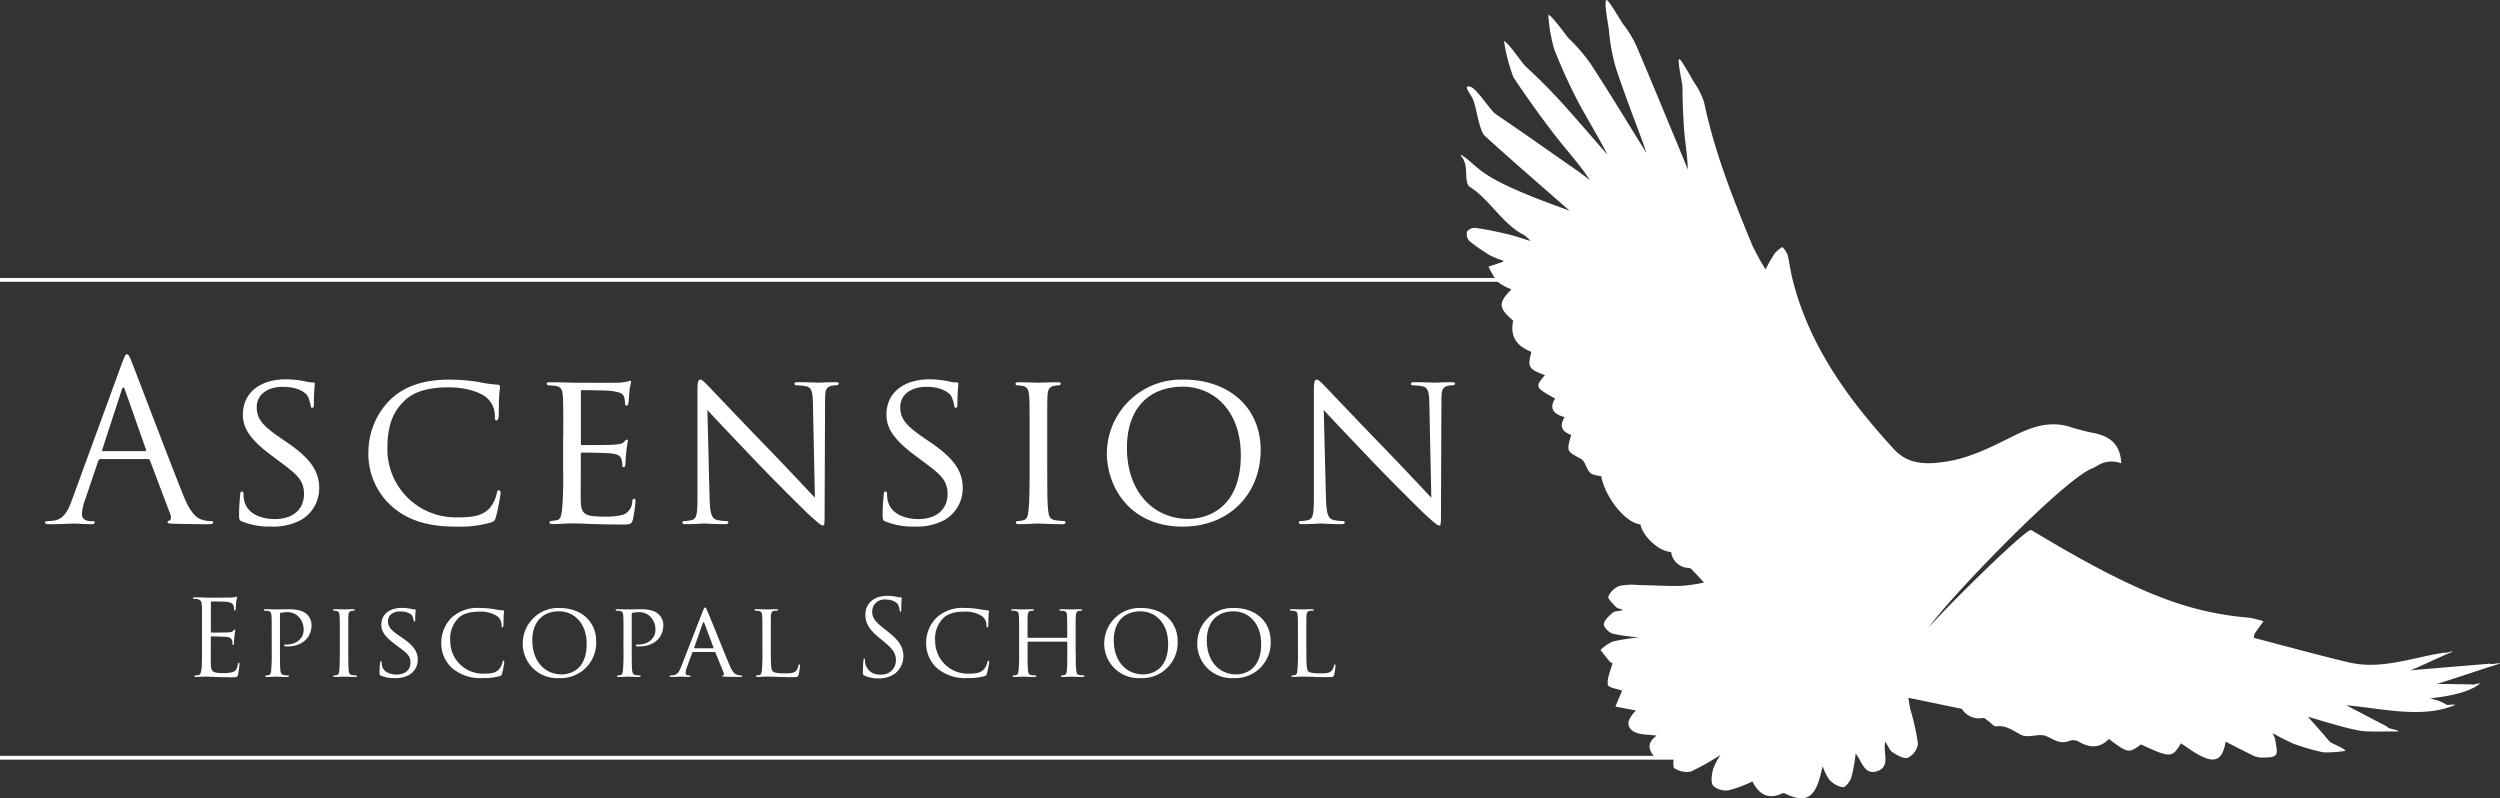 <svg xmlns="http://www.w3.org/2000/svg" width="479.092" height="152.976"><rect width="100%" height="100%" fill="#333333" stroke="none"/><g fill="#fff"><path d="M23.406 69.536c.507-1.4.677-1.648.928-1.648s.422.213.933 1.525c.635 1.606 7.276 19.076 9.853 25.5 1.521 3.761 2.747 4.439 3.638 4.694a5.424 5.424 0 0 0 1.691.256c.256 0 .422.043.422.256 0 .251-.379.336-.848.336-.635 0-3.723 0-6.641-.085-.805-.043-1.27-.043-1.27-.294 0-.171.128-.256.3-.3.256-.085.507-.464.256-1.142l-3.932-10.4a.371.371 0 0 0-.379-.256h-9.1a.44.44 0 0 0-.422.341l-2.539 7.489a8.96 8.96 0 0 0-.592 2.833c0 .848.886 1.227 1.606 1.227h.422c.3 0 .422.085.422.256 0 .251-.256.336-.635.336-1.014 0-2.833-.128-3.3-.128s-2.79.128-4.78.128c-.549 0-.805-.085-.805-.336 0-.171.171-.256.379-.256.3 0 .891-.043 1.227-.085 1.947-.251 2.79-1.862 3.553-3.974l9.6-26.267Zm4.4 16.916c.213 0 .213-.128.171-.294l-4.021-11.42c-.213-.635-.422-.635-.635 0l-3.723 11.42c-.085.213 0 .294.128.294Z" data-name="Path 267"/><path d="M46.367 99.944c-.507-.256-.55-.379-.55-1.355 0-1.776.171-3.216.213-3.809 0-.379.085-.592.3-.592s.336.128.336.422a5.366 5.366 0 0 0 .128 1.312c.592 2.624 3.382 3.553 5.879 3.553 3.681 0 5.585-2.07 5.585-4.78s-1.4-3.809-4.694-6.262l-1.691-1.27c-4.017-3-5.329-5.2-5.329-7.7 0-4.23 3.34-6.769 8.247-6.769a18.162 18.162 0 0 1 3.846.422 4.793 4.793 0 0 0 1.312.171c.3 0 .379.043.379.256a37.867 37.867 0 0 0-.171 3.8c0 .55-.043.805-.3.805s-.3-.171-.336-.464a6.772 6.772 0 0 0-.549-1.776c-.256-.422-1.483-1.776-4.822-1.776-2.7 0-4.95 1.355-4.95 3.889 0 2.283 1.142 3.6 4.822 6.092l1.056.72c4.524 3.089 6.092 5.585 6.092 8.669a7.022 7.022 0 0 1-3.468 6.134 11.414 11.414 0 0 1-5.921 1.27 13.752 13.752 0 0 1-5.414-.971Z" data-name="Path 268"/><path d="M75.125 97.068a13.481 13.481 0 0 1-4.524-10.658 14.217 14.217 0 0 1 4.188-9.815c2.241-2.155 5.628-3.846 11.336-3.846a36.824 36.824 0 0 1 5.414.422 26.44 26.44 0 0 0 3.809.55c.379 0 .464.171.464.379 0 .3-.085.72-.171 2.032-.043 1.184-.043 3.169-.085 3.681-.043.549-.213.763-.422.763-.256 0-.3-.256-.3-.763a4.689 4.689 0 0 0-1.563-3.6c-1.312-1.1-4.017-1.985-7.319-1.985-4.78 0-7.063 1.27-8.375 2.5-2.747 2.539-3.34 5.751-3.34 9.389a13.067 13.067 0 0 0 13.406 13.027c2.79 0 4.652-.213 6.134-1.691a6.683 6.683 0 0 0 1.44-3c.085-.379.128-.507.379-.507.171 0 .341.251.341.507a37.171 37.171 0 0 1-.891 4.609c-.213.677-.3.805-.928 1.056a22 22 0 0 1-6.727.805c-5.585 0-9.346-1.312-12.264-3.851Z" data-name="Path 269"/><path d="M107.944 83.663c0-5.585 0-6.6-.085-7.74-.085-1.227-.3-1.819-1.521-1.99a11.975 11.975 0 0 0-1.27-.085.362.362 0 0 1-.3-.3c0-.213.171-.294.592-.294 1.691 0 4.1.085 4.315.085.256 0 8.034.043 8.882 0 .72-.043 1.4-.171 1.691-.213a2.457 2.457 0 0 1 .507-.171c.128 0 .171.171.171.336 0 .256-.213.677-.3 1.691-.043.336-.128 1.947-.213 2.369-.043.171-.171.379-.341.379-.213 0-.294-.171-.294-.464a3.9 3.9 0 0 0-.213-1.27c-.256-.592-.635-.843-2.662-1.1-.635-.085-4.95-.128-5.372-.128-.171 0-.213.128-.213.379v9.768c0 .256 0 .379.213.379.464 0 5.372 0 6.215-.085.891-.085 1.44-.128 1.819-.507.256-.251.422-.464.549-.464s.213.085.213.294a19.374 19.374 0 0 0-.3 1.99c-.085.72-.171 2.07-.171 2.326 0 .294-.085.677-.341.677-.171 0-.256-.128-.256-.336a3.17 3.17 0 0 0-.171-1.184c-.128-.507-.464-.928-1.9-1.1-1.014-.128-4.993-.171-5.628-.171a.224.224 0 0 0-.256.256v3c0 1.227-.043 5.414 0 6.134.085 2.411.763 2.875 4.439 2.875a12.469 12.469 0 0 0 3.723-.379 2.723 2.723 0 0 0 1.691-2.5c.085-.422.171-.549.379-.549s.251.3.251.549a29.527 29.527 0 0 1-.507 3.468c-.256.933-.635.933-2.07.933-2.79 0-4.95-.085-6.471-.128-1.563-.085-2.539-.085-3.089-.085-.085 0-.805 0-1.606.043-.72.043-1.563.085-2.155.085-.379 0-.592-.085-.592-.3a.285.285 0 0 1 .294-.294 10.37 10.37 0 0 0 1.142-.171c.72-.128.805-.848.971-1.9a72.87 72.87 0 0 0 .213-7.783v-6.343Z" data-name="Path 270"/><path d="M135.982 95.543c.085 2.961.422 3.846 1.44 4.1a8.8 8.8 0 0 0 1.862.213.29.29 0 0 1 .3.294c0 .213-.256.3-.677.3-2.113 0-3.6-.128-3.932-.128s-1.9.128-3.6.128c-.379 0-.592-.043-.592-.3a.288.288 0 0 1 .3-.294 5.786 5.786 0 0 0 1.521-.213c.933-.256 1.056-1.227 1.056-4.481v-20.6c0-1.44.213-1.819.507-1.819.422 0 1.056.72 1.44 1.1.592.592 6.007 6.343 11.757 12.264 3.681 3.8 7.655 8.077 8.8 9.261l-.379-18.02c-.043-2.326-.256-3.126-1.4-3.34a11.807 11.807 0 0 0-1.819-.171c-.256 0-.294-.213-.294-.341 0-.213.294-.251.72-.251 1.691 0 3.468.085 3.889.085s1.648-.085 3.174-.085c.379 0 .677.043.677.251a.422.422 0 0 1-.422.341 4.148 4.148 0 0 0-.886.085c-1.227.256-1.312.971-1.312 3.131l-.085 21.061c0 2.369-.043 2.582-.3 2.582-.379 0-.763-.3-2.833-2.2-.379-.336-5.751-5.628-9.687-9.73-4.315-4.524-8.5-8.925-9.645-10.194l.422 16.959Z" data-name="Path 271"/><path d="M169.69 99.944c-.507-.256-.549-.379-.549-1.355 0-1.776.171-3.216.213-3.809 0-.379.085-.592.3-.592s.341.128.341.422a5.366 5.366 0 0 0 .128 1.312c.592 2.624 3.382 3.553 5.879 3.553 3.681 0 5.585-2.07 5.585-4.78s-1.4-3.809-4.694-6.262l-1.691-1.27c-4.017-3-5.329-5.2-5.329-7.7 0-4.23 3.34-6.769 8.247-6.769a18.2 18.2 0 0 1 3.846.422 4.793 4.793 0 0 0 1.312.171c.3 0 .379.043.379.256a37.867 37.867 0 0 0-.171 3.8c0 .55-.043.805-.3.805s-.3-.171-.341-.464a6.6 6.6 0 0 0-.55-1.776c-.256-.422-1.478-1.776-4.822-1.776-2.7 0-4.95 1.355-4.95 3.889 0 2.283 1.142 3.6 4.822 6.092l1.056.72c4.524 3.089 6.092 5.585 6.092 8.669a7.022 7.022 0 0 1-3.468 6.134 11.414 11.414 0 0 1-5.921 1.27 13.752 13.752 0 0 1-5.414-.971Z" data-name="Path 272"/><path d="M200.693 90.005c0 3.468 0 6.3.171 7.783.128 1.056.256 1.734 1.355 1.9a15.045 15.045 0 0 0 1.691.171.284.284 0 0 1 .294.294c0 .171-.171.3-.592.3-2.07 0-4.481-.128-4.652-.128-.213 0-2.539.128-3.681.128-.379 0-.592-.085-.592-.3a.286.286 0 0 1 .3-.294 5.282 5.282 0 0 0 1.142-.171c.72-.171.848-.848.971-1.9.171-1.483.213-4.315.213-7.783v-6.343c0-5.585 0-6.6-.085-7.74-.085-1.227-.379-1.776-1.184-1.947a6.611 6.611 0 0 0-1.142-.128.316.316 0 0 1-.294-.3c0-.213.171-.294.592-.294 1.227 0 3.553.085 3.761.085.171 0 2.582-.085 3.723-.085.422 0 .592.085.592.294a.362.362 0 0 1-.3.3 4.146 4.146 0 0 0-.933.085c-1.014.213-1.227.72-1.312 1.99-.043 1.142-.043 2.155-.043 7.74v6.343Z" data-name="Path 273"/><path d="M226.872 72.748c8.375 0 14.718 5.121 14.718 13.491s-5.964 14.68-14.931 14.68c-10.194 0-14.547-7.655-14.547-14.126a14.238 14.238 0 0 1 14.761-14.041Zm.848 26.689c3.34 0 10.066-1.776 10.066-12.179 0-8.626-5.244-13.155-11.123-13.155-6.22 0-10.7 3.889-10.7 11.715-.001 8.375 5.035 13.619 11.757 13.619Z" data-name="Path 274"/><path d="M254.11 95.543c.085 2.961.422 3.846 1.44 4.1a8.771 8.771 0 0 0 1.862.213.29.29 0 0 1 .3.294c0 .213-.256.3-.677.3-2.117 0-3.6-.128-3.932-.128s-1.9.128-3.6.128c-.379 0-.592-.043-.592-.3a.288.288 0 0 1 .3-.294 5.811 5.811 0 0 0 1.521-.213c.928-.256 1.056-1.227 1.056-4.481v-20.6c0-1.44.213-1.819.507-1.819.422 0 1.056.72 1.44 1.1.592.592 6.007 6.343 11.757 12.264 3.681 3.8 7.655 8.077 8.8 9.261l-.379-18.02c-.043-2.326-.256-3.126-1.4-3.34a11.808 11.808 0 0 0-1.819-.171c-.256 0-.3-.213-.3-.341 0-.213.3-.251.72-.251 1.691 0 3.468.085 3.889.085s1.648-.085 3.174-.085c.379 0 .677.043.677.251a.422.422 0 0 1-.422.341 4.209 4.209 0 0 0-.891.085c-1.227.256-1.312.971-1.312 3.131l-.085 21.061c0 2.369-.043 2.582-.3 2.582-.379 0-.763-.3-2.833-2.2-.379-.336-5.751-5.628-9.687-9.73-4.315-4.524-8.5-8.925-9.645-10.194l.422 16.959Z" data-name="Path 275"/><path d="M38.712 120.323c0-3.15 0-3.714-.038-4.358-.043-.687-.2-1.009-.867-1.151a3.563 3.563 0 0 0-.687-.062c-.081 0-.161-.038-.161-.118 0-.123.1-.161.322-.161.464 0 1.009 0 1.454.019l.829.043c.142 0 4.159 0 4.623-.019a5.546 5.546 0 0 0 .867-.1c.1-.019.18-.1.284-.1.062 0 .081.081.081.18 0 .142-.1.384-.161.947-.019.2-.062 1.09-.1 1.331-.019.1-.062.223-.142.223-.123 0-.161-.1-.161-.261a2.121 2.121 0 0 0-.123-.73c-.142-.322-.341-.564-1.435-.687-.341-.043-2.544-.062-2.766-.062-.081 0-.118.062-.118.2v5.571c0 .142.019.2.118.2.261 0 2.747 0 3.207-.043.483-.038.767-.081.947-.284.142-.161.223-.261.3-.261.062 0 .1.038.1.161s-.1.464-.161 1.132c-.043.4-.081 1.151-.081 1.293 0 .161 0 .384-.142.384-.1 0-.142-.081-.142-.18a2.08 2.08 0 0 0-.081-.668c-.081-.284-.261-.625-1.052-.706-.545-.062-2.544-.1-2.885-.1a.129.129 0 0 0-.142.142v1.776c0 .687-.019 3.027 0 3.453.062 1.393.365 1.658 2.34 1.658a5.772 5.772 0 0 0 1.937-.223c.526-.223.767-.625.91-1.454.043-.223.081-.3.18-.3.123 0 .123.161.123.3 0 .161-.161 1.535-.261 1.956-.142.526-.3.526-1.09.526-1.511 0-2.624-.038-3.411-.062a32.668 32.668 0 0 0-1.573-.062c-.043 0-.384 0-.805.019-.4 0-.867.043-1.17.043-.223 0-.322-.043-.322-.161 0-.062.043-.118.161-.118a3.382 3.382 0 0 0 .606-.081c.4-.081.507-.526.587-1.108.1-.848.1-2.44.1-4.382v-3.553Z" data-name="Path 276"/><path d="M52.07 121.715c0-2.662 0-3.15-.043-3.695-.043-.587-.142-.867-.725-.947a6.1 6.1 0 0 0-.606-.038.171.171 0 0 1-.142-.142c0-.1.081-.142.284-.142.805 0 1.919.038 2.061.038.384 0 1.715-.038 2.525-.038 2.279 0 3.089.706 3.392.966a2.9 2.9 0 0 1 .886 2.061c0 2.463-1.857 4.1-4.581 4.1a4.448 4.448 0 0 1-.5-.019.192.192 0 0 1-.18-.161c0-.142.1-.18.464-.18 1.919 0 3.288-1.213 3.288-2.766a3.5 3.5 0 0 0-1.009-2.605 3.016 3.016 0 0 0-2.4-.824 6.374 6.374 0 0 0-.99.118c-.1.019-.142.142-.142.322v6.982c0 1.658 0 3.008.081 3.714.062.5.161.829.706.91a7.028 7.028 0 0 0 .786.081.139.139 0 0 1 .142.142c0 .081-.081.142-.284.142-.971 0-2.141-.062-2.222-.062-.062 0-1.213.062-1.757.062-.18 0-.284-.043-.284-.142a.139.139 0 0 1 .142-.142 2.7 2.7 0 0 0 .545-.081c.341-.081.384-.4.464-.91a35.5 35.5 0 0 0 .1-3.714v-3.027Z" data-name="Path 277"/><path d="M66.745 124.742c0 1.658 0 3.008.081 3.714.062.5.123.829.644.91a7.783 7.783 0 0 0 .805.081.139.139 0 0 1 .142.142c0 .081-.081.142-.284.142-.99 0-2.141-.062-2.222-.062-.1 0-1.213.062-1.757.062-.18 0-.284-.043-.284-.142a.139.139 0 0 1 .142-.142 2.7 2.7 0 0 0 .545-.081c.341-.081.4-.4.464-.91.081-.706.1-2.056.1-3.714v-3.027c0-2.662 0-3.15-.043-3.695-.043-.587-.18-.848-.564-.928a3.46 3.46 0 0 0-.545-.062.153.153 0 0 1-.142-.142c0-.1.081-.142.284-.142.587 0 1.7.038 1.8.038.081 0 1.232-.038 1.776-.038.2 0 .284.038.284.142a.171.171 0 0 1-.142.142 2.14 2.14 0 0 0-.445.038c-.483.1-.587.346-.625.947-.019.545-.019 1.028-.019 3.695v3.027Z" data-name="Path 278"/><path d="M72.999 129.484c-.242-.118-.261-.18-.261-.644 0-.848.081-1.535.1-1.814 0-.18.043-.284.142-.284s.161.062.161.2a2.523 2.523 0 0 0 .062.625c.284 1.251 1.615 1.7 2.8 1.7 1.757 0 2.662-.99 2.662-2.279s-.668-1.814-2.241-2.984l-.805-.606c-1.919-1.435-2.544-2.482-2.544-3.671 0-2.018 1.6-3.231 3.936-3.231a8.412 8.412 0 0 1 1.838.2 2.3 2.3 0 0 0 .625.081c.142 0 .18.019.18.118 0 .081-.081.644-.081 1.814 0 .261-.019.384-.142.384s-.142-.081-.161-.223a3.14 3.14 0 0 0-.261-.848c-.118-.2-.706-.848-2.3-.848-1.293 0-2.359.644-2.359 1.857 0 1.09.545 1.715 2.3 2.9l.5.346c2.16 1.473 2.909 2.662 2.909 4.135a3.35 3.35 0 0 1-1.653 2.928 5.41 5.41 0 0 1-2.823.606 6.459 6.459 0 0 1-2.582-.464Z" data-name="Path 279"/><path d="M86.726 128.115a6.43 6.43 0 0 1-2.16-5.088 6.759 6.759 0 0 1 2-4.68 7.336 7.336 0 0 1 5.41-1.838 17.314 17.314 0 0 1 2.582.2 12.3 12.3 0 0 0 1.814.261c.18 0 .223.081.223.18 0 .142-.043.346-.081.966-.019.564-.019 1.516-.043 1.757-.019.261-.1.36-.2.36s-.142-.118-.142-.36a2.227 2.227 0 0 0-.748-1.715 5.773 5.773 0 0 0-3.491-.947c-2.279 0-3.373.606-4 1.189a5.611 5.611 0 0 0-1.6 4.481 6.235 6.235 0 0 0 6.4 6.215c1.331 0 2.222-.1 2.928-.805a3.2 3.2 0 0 0 .687-1.435c.043-.18.062-.242.18-.242.081 0 .161.118.161.242a18.035 18.035 0 0 1-.422 2.2c-.1.322-.142.384-.445.5a10.445 10.445 0 0 1-3.207.384 8.352 8.352 0 0 1-5.85-1.838Z" data-name="Path 280"/><path d="M107.228 116.509c4 0 7.025 2.444 7.025 6.438a6.784 6.784 0 0 1-7.125 7 6.581 6.581 0 0 1-6.945-6.741 6.793 6.793 0 0 1 7.045-6.697Zm.4 12.733c1.6 0 4.8-.848 4.8-5.812 0-4.117-2.5-6.277-5.31-6.277-2.965 0-5.107 1.857-5.107 5.59.006 3.996 2.408 6.496 5.62 6.496Z" data-name="Path 281"/><path d="M119.483 121.715c0-2.662 0-3.15-.043-3.695-.043-.587-.142-.867-.725-.947a6.1 6.1 0 0 0-.606-.038.171.171 0 0 1-.142-.142c0-.1.081-.142.284-.142.805 0 1.919.038 2.061.038.384 0 1.715-.038 2.525-.038 2.279 0 3.089.706 3.392.966a2.905 2.905 0 0 1 .891 2.061c0 2.463-1.857 4.1-4.581 4.1a4.574 4.574 0 0 1-.507-.019.192.192 0 0 1-.18-.161c0-.142.1-.18.464-.18 1.919 0 3.288-1.213 3.288-2.766a3.5 3.5 0 0 0-1.009-2.605 3.016 3.016 0 0 0-2.4-.824 6.373 6.373 0 0 0-.99.118c-.1.019-.142.142-.142.322v6.982c0 1.658 0 3.008.081 3.714.062.5.161.829.706.91a7.027 7.027 0 0 0 .786.081.139.139 0 0 1 .142.142c0 .081-.081.142-.284.142-.966 0-2.141-.062-2.222-.062-.062 0-1.213.062-1.757.062-.18 0-.284-.043-.284-.142a.139.139 0 0 1 .142-.142 2.7 2.7 0 0 0 .545-.081c.346-.081.384-.4.464-.91a35.484 35.484 0 0 0 .1-3.714v-3.027Z" data-name="Path 282"/><path d="M134.698 117.092c.223-.564.3-.668.422-.668.18 0 .242.242.422.625.322.729 3.169 7.811 4.259 10.412.644 1.535 1.132 1.757 1.516 1.876a2.488 2.488 0 0 0 .706.1c.1 0 .223.038.223.142s-.2.142-.4.142c-.261 0-1.573 0-2.8-.043-.341-.019-.625-.019-.625-.118 0-.081.043-.081.118-.118a.322.322 0 0 0 .161-.464l-1.6-3.936c-.038-.081-.062-.1-.161-.1h-4.1a.181.181 0 0 0-.18.142l-1.009 2.747a3.538 3.538 0 0 0-.261 1.151c0 .341.3.464.606.464h.161c.142 0 .18.062.18.142 0 .1-.1.142-.26.142-.422 0-1.393-.062-1.6-.062-.18 0-1.071.062-1.8.062-.223 0-.341-.043-.341-.142a.157.157 0 0 1 .161-.142 4.275 4.275 0 0 0 .526-.043c.805-.1 1.151-.706 1.492-1.573l4.178-10.739Zm1.98 7.143c.081 0 .081-.038.062-.118l-1.757-4.7c-.1-.261-.2-.261-.3 0l-1.653 4.7c-.019.081 0 .118.062.118h3.6Z" data-name="Path 283"/><path d="M147.715 124.785c0 2.52.043 3.553.365 3.856.284.284.971.4 2.364.4.928 0 1.715-.019 2.141-.526a2.046 2.046 0 0 0 .422-.966c.019-.123.081-.223.18-.223.081 0 .123.081.123.261a11.244 11.244 0 0 1-.261 1.715c-.118.4-.18.464-1.127.464-1.27 0-2.26-.019-3.089-.062-.805-.019-1.412-.038-1.937-.038-.081 0-.384 0-.729.019-.365.019-.748.043-1.028.043-.18 0-.284-.043-.284-.142a.139.139 0 0 1 .142-.142 2.7 2.7 0 0 0 .545-.081c.346-.081.384-.4.464-.91a35.5 35.5 0 0 0 .1-3.714v-3.027c0-2.662 0-3.15-.043-3.695-.043-.587-.142-.867-.725-.947a6.1 6.1 0 0 0-.606-.038.171.171 0 0 1-.142-.142c0-.1.081-.142.284-.142.805 0 1.918.038 2.018.038.081 0 1.412-.038 1.956-.038.18 0 .284.038.284.142a.152.152 0 0 1-.142.123c-.118 0-.384.019-.587.038-.526.1-.625.365-.668.966-.019.545-.019 1.028-.019 3.695Z" data-name="Path 284"/><path d="M165.66 129.465c-.284-.142-.3-.223-.3-.767 0-1.009.081-1.814.1-2.141.019-.223.062-.322.161-.322.118 0 .142.062.142.223a3.526 3.526 0 0 0 .062.748 2.747 2.747 0 0 0 2.984 2.061 2.693 2.693 0 0 0 2.885-2.686c0-1.393-.587-2.2-2.321-3.633l-.91-.748c-2.141-1.757-2.624-3.008-2.624-4.382 0-2.16 1.615-3.633 4.178-3.633a7.691 7.691 0 0 1 1.876.2 3.282 3.282 0 0 0 .706.1c.161 0 .2.043.2.142s-.081.767-.081 2.141c0 .322-.043.464-.142.464-.118 0-.142-.1-.161-.261a3.6 3.6 0 0 0-.261-1.009c-.118-.223-.668-1.071-2.525-1.071a2.294 2.294 0 0 0-2.482 2.34c0 1.151.526 1.876 2.463 3.392l.564.445c2.383 1.876 2.946 3.126 2.946 4.742a4.184 4.184 0 0 1-1.715 3.349 5.3 5.3 0 0 1-3.046.848 6.147 6.147 0 0 1-2.7-.545Z" data-name="Path 285"/><path d="M179.648 128.115a6.445 6.445 0 0 1-2.16-5.088 6.759 6.759 0 0 1 2-4.68 7.336 7.336 0 0 1 5.41-1.838 17.313 17.313 0 0 1 2.582.2 12.3 12.3 0 0 0 1.814.261c.18 0 .223.081.223.18 0 .142-.038.346-.081.966-.019.564-.019 1.516-.043 1.757-.019.261-.1.36-.2.36-.123 0-.142-.118-.142-.36a2.227 2.227 0 0 0-.748-1.715 5.773 5.773 0 0 0-3.491-.947c-2.279 0-3.368.606-4 1.189a5.61 5.61 0 0 0-1.6 4.481 6.237 6.237 0 0 0 6.4 6.215c1.331 0 2.222-.1 2.927-.805a3.2 3.2 0 0 0 .687-1.435c.043-.18.062-.242.18-.242.081 0 .161.118.161.242a18.036 18.036 0 0 1-.422 2.2c-.1.322-.142.384-.445.5a10.477 10.477 0 0 1-3.212.384 8.352 8.352 0 0 1-5.85-1.838Z" data-name="Path 286"/><path d="M206.148 124.742c0 1.658.019 3.008.1 3.714.062.5.1.829.644.91a7.487 7.487 0 0 0 .786.081.145.145 0 0 1 .161.142c0 .081-.1.142-.3.142-.966 0-2.1-.062-2.2-.062-.081 0-1.232.062-1.757.062-.2 0-.284-.043-.284-.142a.139.139 0 0 1 .142-.142 2.524 2.524 0 0 0 .526-.081c.365-.081.422-.426.483-.928.081-.706.081-2 .081-3.652v-1.715c0-.081-.043-.1-.1-.1h-7.409c-.062 0-.1.019-.1.1v1.715c0 1.653 0 2.965.081 3.671.062.5.118.829.644.91a7.79 7.79 0 0 0 .805.081.139.139 0 0 1 .142.142c0 .081-.081.142-.284.142-.99 0-2.117-.062-2.2-.062-.1 0-1.232.062-1.776.062-.18 0-.284-.043-.284-.142a.139.139 0 0 1 .142-.142 2.7 2.7 0 0 0 .545-.081c.346-.081.384-.4.464-.91a35.485 35.485 0 0 0 .1-3.714v-3.027c0-2.662 0-3.15-.043-3.695-.043-.587-.142-.867-.725-.947a6.1 6.1 0 0 0-.606-.038.171.171 0 0 1-.142-.142c0-.1.081-.142.284-.142.805 0 1.937.038 2.037.038.081 0 1.213-.038 1.757-.038.2 0 .284.038.284.142a.171.171 0 0 1-.142.142 2.115 2.115 0 0 0-.445.038c-.483.1-.587.346-.625.947-.019.545-.019 1.071-.019 3.733v.365c0 .1.043.1.1.1h7.409c.062 0 .1 0 .1-.1v-.365c0-2.662-.019-3.188-.043-3.733-.043-.587-.118-.867-.706-.947a6.1 6.1 0 0 0-.606-.038.153.153 0 0 1-.142-.142c0-.1.081-.142.284-.142.786 0 1.937.038 2.018.038.1 0 1.232-.038 1.757-.038.2 0 .3.038.3.142a.173.173 0 0 1-.161.142 2.234 2.234 0 0 0-.445.038c-.464.1-.564.346-.606.947-.043.545-.043 1.028-.043 3.695v3.027Z" data-name="Path 287"/><path d="M218.658 116.509c4 0 7.025 2.444 7.025 6.438a6.784 6.784 0 0 1-7.125 7 6.581 6.581 0 0 1-6.945-6.741 6.793 6.793 0 0 1 7.044-6.7Zm.4 12.733c1.6 0 4.8-.848 4.8-5.812 0-4.117-2.5-6.277-5.31-6.277-2.965 0-5.107 1.857-5.107 5.59.006 3.996 2.408 6.496 5.62 6.496Z" data-name="Path 288"/><path d="M236.484 116.509c4 0 7.025 2.444 7.025 6.438a6.784 6.784 0 0 1-7.125 7 6.581 6.581 0 0 1-6.945-6.741 6.794 6.794 0 0 1 7.045-6.697Zm.4 12.733c1.6 0 4.8-.848 4.8-5.812 0-4.117-2.5-6.277-5.31-6.277-2.965 0-5.107 1.857-5.107 5.59.006 3.996 2.408 6.496 5.623 6.496Z" data-name="Path 289"/><path d="M250.349 124.785c0 2.52.043 3.553.365 3.856.284.284.966.4 2.359.4.928 0 1.715-.019 2.141-.526a2.046 2.046 0 0 0 .422-.966c.019-.123.081-.223.18-.223.081 0 .118.081.118.261a10.672 10.672 0 0 1-.26 1.715c-.123.4-.18.464-1.132.464-1.27 0-2.26-.019-3.089-.062-.805-.019-1.412-.038-1.937-.038-.081 0-.384 0-.725.019-.365.019-.748.043-1.028.043-.18 0-.284-.043-.284-.142a.139.139 0 0 1 .142-.142 2.7 2.7 0 0 0 .545-.081c.341-.081.384-.4.464-.91a35.517 35.517 0 0 0 .1-3.714v-3.027c0-2.662 0-3.15-.043-3.695-.043-.587-.142-.867-.725-.947a6.1 6.1 0 0 0-.606-.038.171.171 0 0 1-.142-.142c0-.1.081-.142.284-.142.805 0 1.919.038 2.018.038.081 0 1.412-.038 1.956-.038.18 0 .284.038.284.142a.152.152 0 0 1-.142.123c-.123 0-.384.019-.587.038-.526.1-.625.365-.668.966-.019.545-.019 1.028-.019 3.695v3.07Z" data-name="Path 290"/><path d="M0 53.269h287.653v.73H0z" data-name="Rectangle 769"/><path d="M0 144.846h321.144v.73H0z" data-name="Rectangle 770"/><path fill-rule="evenodd" d="M477.169 127.182c-5.154.431-10.313.857-15.239 1.274 2.056-.81 5.737-2.629 8.072-3.553-.057-.242-1.459.4-1.516.161-6.1.891-12.108 3.354-18.361 1.876-6.1-1.45-12.151-3.131-18.2-4.7a4.025 4.025 0 0 1 .142-.805c.559-.8 1.127-1.587 1.7-2.383a18.257 18.257 0 0 0-2.951-.7 58.947 58.947 0 0 1-16.551-3.832c-8.067-3.041-17.527-8.441-24.993-12.946-.886-.535-18.261 16.779-19.768 18.825 3.278-4.96 25.807-28.47 31.454-30.649a5.6 5.6 0 0 0 .9-.459 5.063 5.063 0 0 1 4.666-.488c-.194-3.444-1.881-5.187-5.476-5.86a39.583 39.583 0 0 1-4.456-1.161c-3.709-1.132-7.049-.043-10.341 1.582-4.728 2.326-9.4 4.837-14.808 5.277-.133.009-.265.062-.4.071-3.093.227-5.8-.118-8.162-2.7-8.759-9.574-16.258-19.839-19.422-32.709-.369-1.5-.535-3.055-.919-4.552a5.05 5.05 0 0 0-.976-1.421 7.26 7.26 0 0 0-1.454 1.2 34.02 34.02 0 0 0-1.767 3.1 49.587 49.587 0 0 1-2.544-4.642c-3.676-8.887-7.224-17.811-9.209-27.276a13.825 13.825 0 0 0-1.956-3.946c-.227-.379-2.558-4.59-2.819-4.448-.436.242.6 4.694.6 5.187.038 2.894.114 5.793.351 8.678.2 2.406.635 4.794.668 7.3-.251-.635-.493-1.265-.753-1.895-3.036-7.314-6.035-14.642-9.143-21.923a21.213 21.213 0 0 0-2.549-4.121c-.332-.455-2.795-4.723-3.145-4.543-.521.256.388 4.917.45 5.467a39.107 39.107 0 0 0 1.3 7.333c1.634 5.017 3.572 9.934 5.386 14.893.175.474.313.966.526 1.611-3.553-5.718-6.935-11.307-10.493-16.788a31.583 31.583 0 0 0-4.306-5.073c-.559-.559-3.15-4.358-4-4.623a31.305 31.305 0 0 0 1.132 6.6 105.5 105.5 0 0 0 4.429 9.782c1.847 3.51 3.974 6.873 5.784 10.455-3.036-3.468-6.021-6.982-9.128-10.384a107.82 107.82 0 0 0-6.589-6.575c-.644-.6-3.226-4.491-4.112-4.827a34.278 34.278 0 0 0 1.8 6.926c2.5 3.761 5.13 7.447 7.887 11.018 2.217 2.871 4.685 5.542 6.769 8.669-.9-.663-1.8-1.345-2.724-1.985-5.1-3.567-10.185-7.148-15.329-10.644-.985-.673-3.662-4.912-4.822-5.225-1.5-.4-.275.928.412 2.279.725 1.421 1.184 6.087 2.345 7.143 4.941 4.5 10 8.863 15.026 13.273l1.18 1.028c-18.4-6.528-16.741-8.115-20.8-10.72-.18.227.711.938.531 1.165.824 1.009.09 4.3 1.132 4.974 3.8 2.459 5.983 6.646 9.872 8.972a4.4 4.4 0 0 1 1.753 1.426c-1.431-.431-2.842-.938-4.292-1.279-2.032-.488-4.088-.919-6.153-1.213a1.935 1.935 0 0 0-1.663.673 1.951 1.951 0 0 0 .407 1.8 32.46 32.46 0 0 0 4.1 2.847 15.166 15.166 0 0 0 2.482.957c-.095.114-.142.232-.218.256-.886.3-1.776.587-2.667.876a14.565 14.565 0 0 0 1.757 2.913 10.036 10.036 0 0 0 2.634 1.445c-2.582 2.643-2.525 3.515.346 6.021q-.957 4.259 3.491 5.964c-.782 2.918-.573 3.288 2.586 4.462-1.937 2.25-1.89 2.364 1.952 4.481-1.213 1.942-.28 2.98 1.828 3.572-1.109 1.743-.455 2.823 1.26 3.4-.919 3.141-.909 3.117 1.81 4.552a2.251 2.251 0 0 1 .839 1.014c.943 1.975.928 1.98 3.1 2.345.777 4.154 4.737 9.015 7.508 9.223.483 2.373 3.6 5.225 5.893 5.3a3.473 3.473 0 0 0 3.434 3.055c.341.024.682.483.981.782.606.616 1.184 1.265 1.881 2.018a31.512 31.512 0 0 1-4.349.64c-2.762.062-5.528-.118-8.29-.161a11.2 11.2 0 0 0-3.6.189 3.69 3.69 0 0 0-2.084 2.013c-.161.445.9 1.378 1.464 2.027.2.223.6.261 1.374.578-.981.223-1.658.18-2.018.5-.7.625-1.606 1.4-1.691 2.2-.062.564.981 1.606 1.705 1.819a34.643 34.643 0 0 0 5.088.7 41.88 41.88 0 0 0-5.107.805 8.4 8.4 0 0 0-2.326 1.606c.587.744 1.142 1.511 1.767 2.222a.976.976 0 0 0 .531.3c-.379 1.487-1.08 2.894-.891 4.159.085.554 2 .834 2.733 1.113l-1.284 3.06c1.307.246 2.615.5 3.932.748-.876.933-2.34 2.577-.692 3.851 1.2.924 3.273.725 4.642.971-.725.6-2.037 1.615-.891 3.415 1.227 1.928 2.866.748 4.14.526.047.815-.18 2.117.189 2.321a4.292 4.292 0 0 0 3.155.616 45.771 45.771 0 0 0 5.675-3.2 12.85 12.85 0 0 0-1.445 2.785c-.261 1.028-.478 2.5.047 3.179a3.715 3.715 0 0 0 3.046.81 24.524 24.524 0 0 0 4.467-1.677c1.288 2.62 3.122 3.505 5.737 2.283.26-.123.748.156 1.108.308 3.027 1.322 4.694.644 5.793-2.454.308-.872.493-1.786.824-3.036a9.429 9.429 0 0 0 1.246 2.539 4.644 4.644 0 0 0 2.605 1.478c.531.028 1.4-1.142 1.653-1.923a32.069 32.069 0 0 0 .805-4.548c1.217 1.544 1.653 4.14 4.031 3.415 2.8-.857 1.132-3.562 1.644-5.684.545.829.824 1.667 1.407 2.042.886.564 2.2 1.336 2.932 1.037a3.518 3.518 0 0 0 1.928-2.662 43.44 43.44 0 0 0-1.426-6.49c-.2-.876-.317-1.772-.412-2.331 3.349.687 6.509 1.345 10.256 2.117a3.844 3.844 0 0 0 4.06 1.743c.313-.043.711.4 1.056.64.493.336 1.023 1.042 1.454.976 1.966-.27 3.259.862 4.851 1.653 1.3.649 3.425-.388 4.78.223 1.511.692 2.7 1.615 4.458.881a2.1 2.1 0 0 1 1.663.133c2.1 1.241 4.064 1.388 5.841-.469 3.695 2.752 3.8 2.766 6.158 1.042 5.647 2.61 5.959 2.61 7.665-.218 1.066.706 2.1 1.473 3.207 2.1 3.269 1.866 4.756 1.18 5.353-2.411 1.686.853 3.359 1.734 5.054 2.553a4.034 4.034 0 0 0 1.748.493c.966-.024 2.3.057 2.79-.5.455-.516.033-1.829-.052-2.785a7.293 7.293 0 0 0-.545-1.421 39.919 39.919 0 0 0 4.083 2.08 43.984 43.984 0 0 0 5.6 1.615 20.512 20.512 0 0 0 4.268-.284c-.2-.545-2.733-1.4-3.074-1.824-1.232-1.5-2.548-2.932-4.116-4.713 1.885.554 3.43 1.037 4.988 1.454a48.375 48.375 0 0 0 5.125 1.251c1.587.246 5.632.062 7.243.142.1-.346-2.212-.559-2.1-.91-2.544-1.331-5.088-2.662-7.9-4.131 6.589.559 14.581 2.634 20.838-.047.019-.237-1.663.133-1.644-.1-.407-.2-.8-.441-1.217-.606s-.9-.279-1.895-.578c3.174-.346 7.357-1.023 9.526-2.823-.019-.2-1.45.36-1.464.161-2.307-.038-4.609-.076-6.769-.1 3.425-1.018 8.56-2.833 12.089-3.88-.1-.251-1.81.261-1.9.014Z" data-name="Path 291"/></g></svg>
